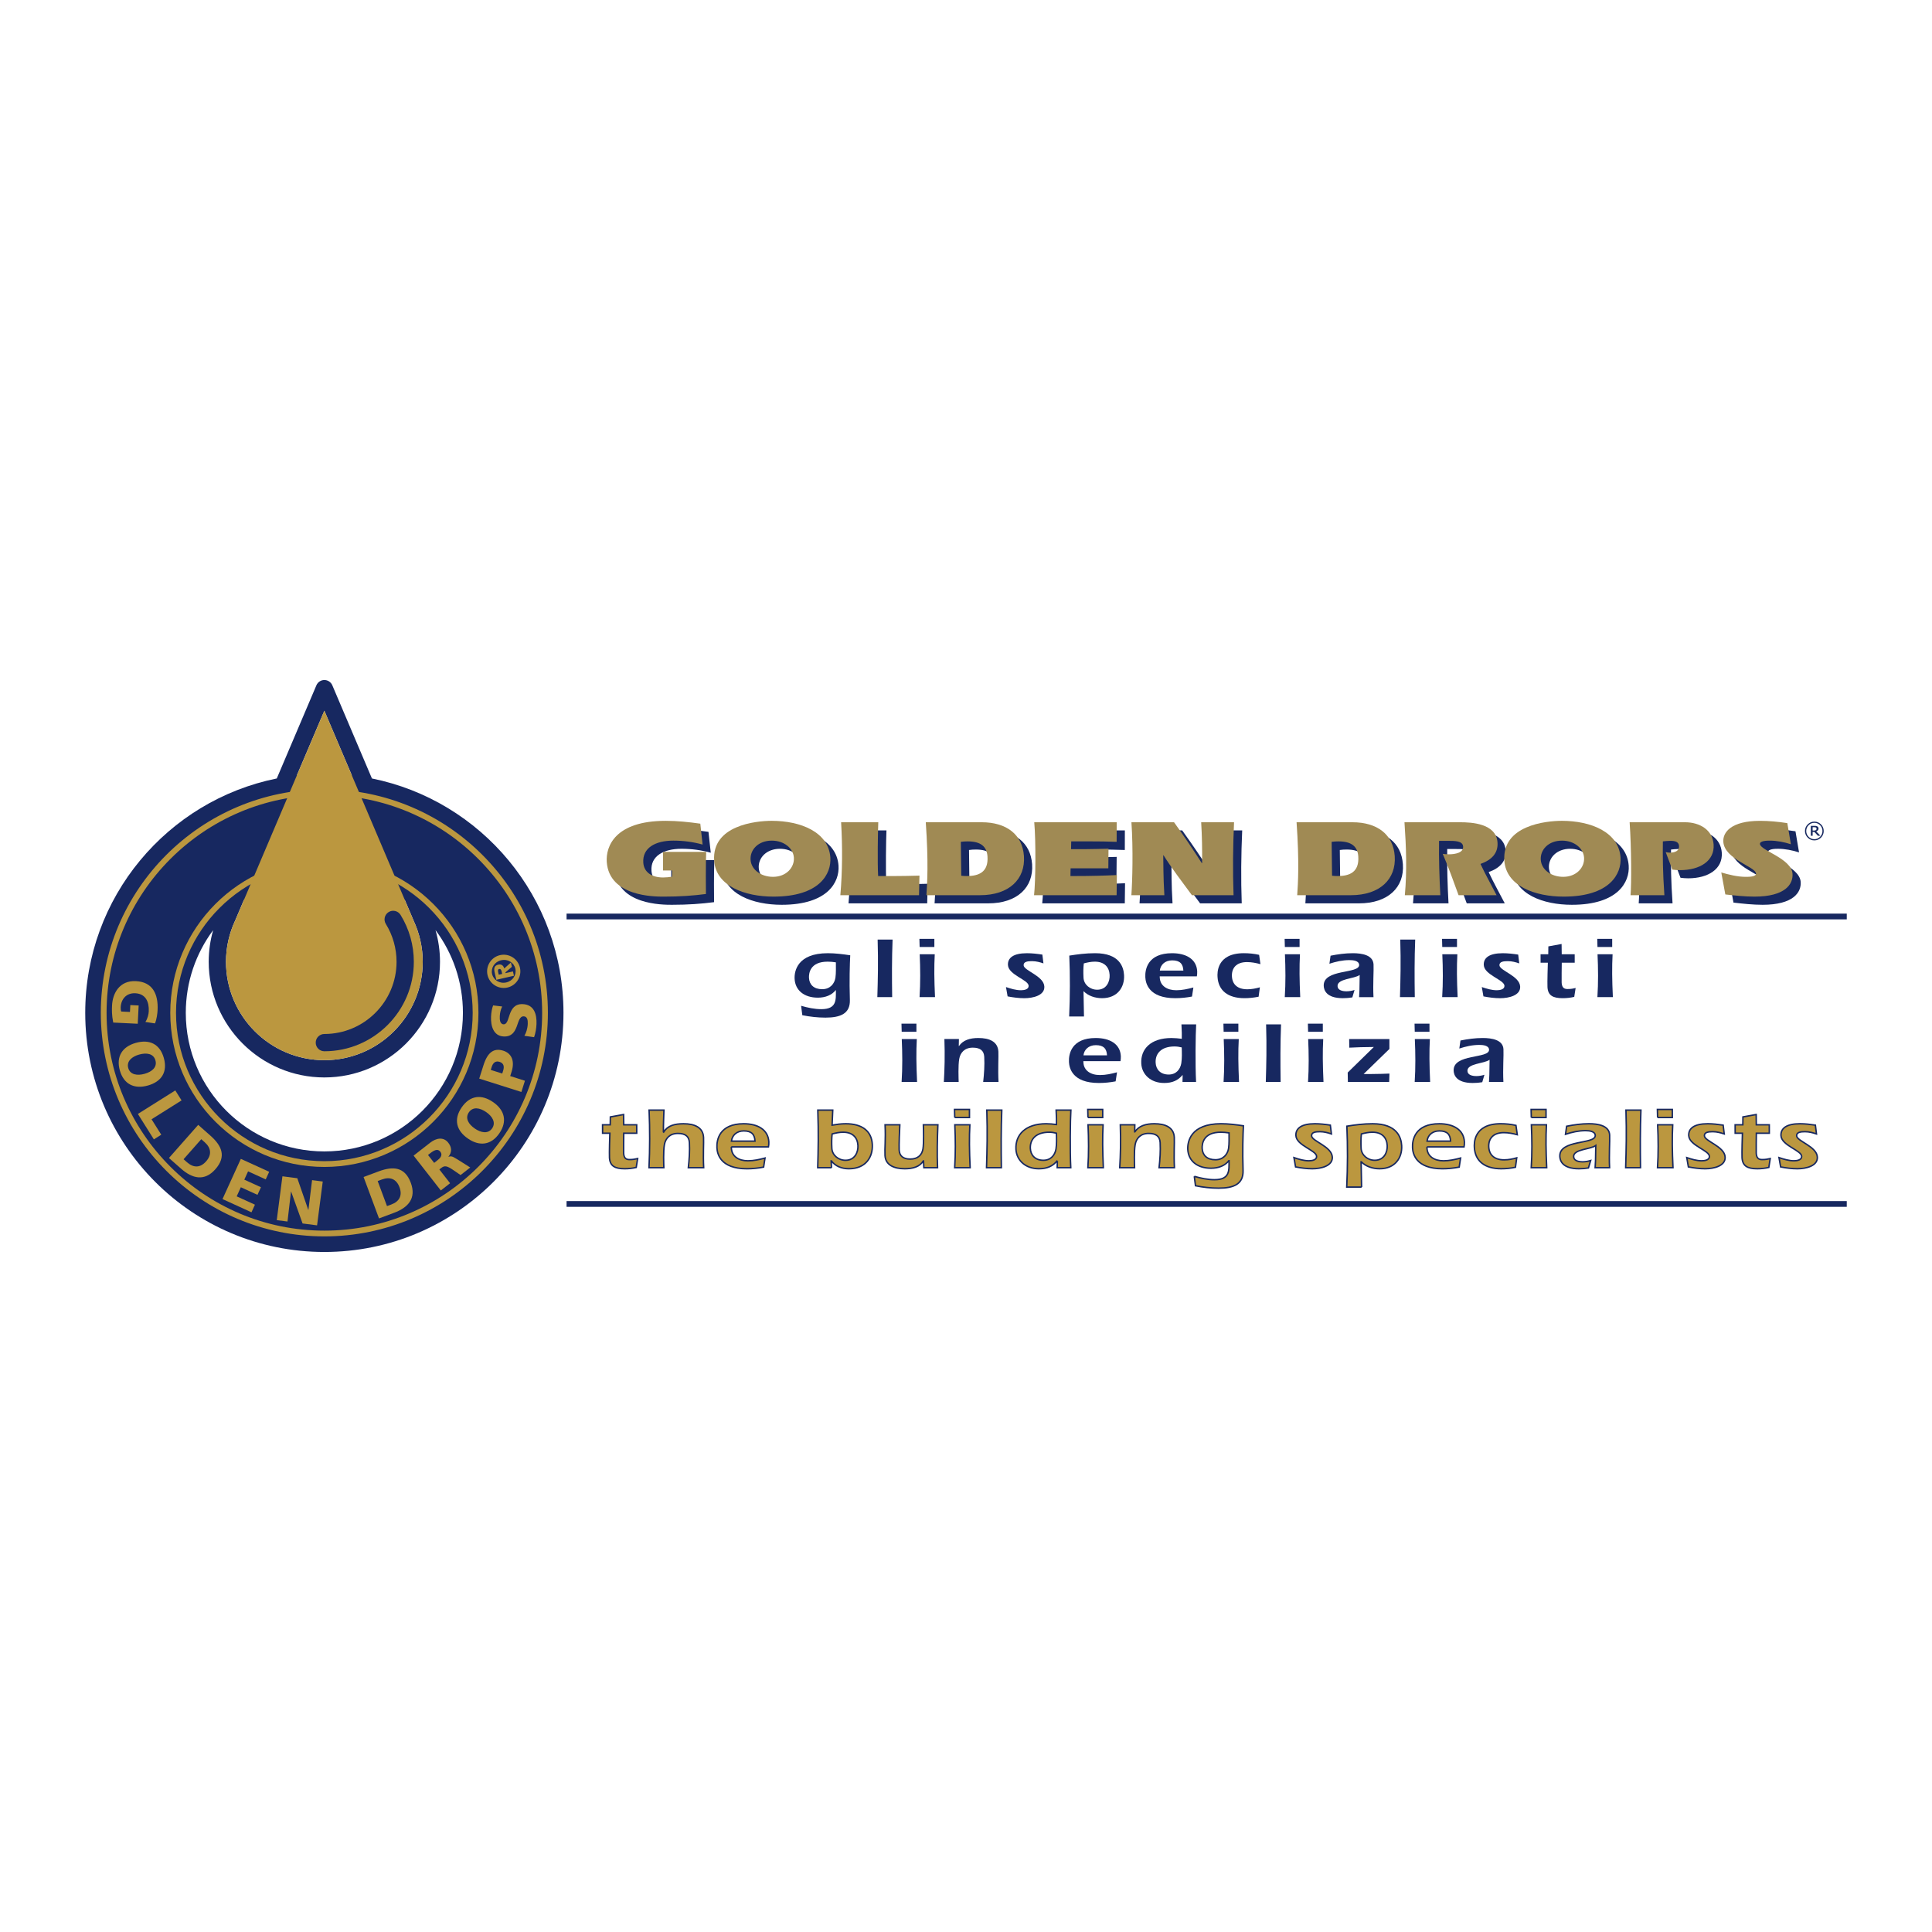 <?xml version="1.0" encoding="utf-8"?>
<!-- Generator: Adobe Illustrator 13.0.0, SVG Export Plug-In . SVG Version: 6.00 Build 14948)  -->
<!DOCTYPE svg PUBLIC "-//W3C//DTD SVG 1.0//EN" "http://www.w3.org/TR/2001/REC-SVG-20010904/DTD/svg10.dtd">
<svg version="1.0" id="Layer_1" xmlns="http://www.w3.org/2000/svg" xmlns:xlink="http://www.w3.org/1999/xlink" x="0px" y="0px"
	 width="192.756px" height="192.756px" viewBox="0 0 192.756 192.756" enable-background="new 0 0 192.756 192.756"
	 xml:space="preserve">
<g>
	<polygon fill-rule="evenodd" clip-rule="evenodd" fill="#FFFFFF" points="0,0 192.756,0 192.756,192.756 0,192.756 0,0 	"/>
	<path fill-rule="evenodd" clip-rule="evenodd" fill="#172860" d="M79.927,100.348c0.662,0.189,1.332,0.336,2.015,0.336
		c1.563,0,1.452-0.939,1.454-1.896h-0.021c-0.378,0.491-1.027,0.749-1.772,0.749c-1.387,0-2.264-0.74-2.324-1.878
		c-0.04-0.758,0.269-2.558,3.313-2.558c0.745,0,1.496,0.095,2.237,0.207c-0.045,0.913-0.098,2.49-0.036,4.463
		c0.04,1.361-0.943,1.757-2.434,1.757c-0.776,0-1.547-0.087-2.312-0.241L79.927,100.348L79.927,100.348L79.927,100.348z
		 M82.574,95.945c-1.759,0-1.885,1.163-1.861,1.62c0.035,0.672,0.483,1.128,1.322,1.128c0.787,0,1.224-0.551,1.317-1.146
		c0.067-0.491,0.041-1,0.044-1.534C83.124,95.971,82.843,95.945,82.574,95.945L82.574,95.945z"/>
	<path fill-rule="evenodd" clip-rule="evenodd" fill="#172860" d="M87.532,99.485c0.052-1.766,0.099-3.446,0.03-5.746h1.491
		c-0.076,1.913-0.068,3.833-0.041,5.746H87.532L87.532,99.485z"/>
	<path fill-rule="evenodd" clip-rule="evenodd" fill="#172860" d="M91.752,94.481l-0.022-0.81h1.491l0.001,0.81H91.752
		L91.752,94.481L91.752,94.481z M93.26,95.204c-0.068,1.275-0.053,2.55,0.027,4.281h-1.542c0.091-1.421,0.079-2.851,0.014-4.281
		H93.26L93.26,95.204z"/>
	<path fill-rule="evenodd" clip-rule="evenodd" fill="#172860" d="M100.366,98.479c0.485,0.162,0.99,0.318,1.497,0.318
		c0.321,0,0.783-0.086,0.764-0.448c-0.031-0.603-2.013-1.077-2.064-2.067c-0.038-0.707,0.528-1.18,1.894-1.18
		c0.509,0,1.029,0.06,1.54,0.138l0.108,0.879c-0.348-0.121-0.727-0.224-1.14-0.224c-0.425,0-0.857,0.043-0.838,0.414
		c0.028,0.542,2.012,1.051,2.067,2.119c0.046,0.888-1.13,1.163-1.999,1.163c-0.56,0-1.122-0.077-1.666-0.181L100.366,98.479
		L100.366,98.479z"/>
	<path fill-rule="evenodd" clip-rule="evenodd" fill="#172860" d="M108.15,101.416h-1.481c0.092-2.017,0.099-4.049,0.014-6.074
		c0.811-0.129,1.634-0.241,2.575-0.241c2.422,0,2.846,1.353,2.89,2.197c0.061,1.172-0.636,2.291-2.2,2.291
		c-0.693,0-1.378-0.232-1.826-0.688h-0.021L108.15,101.416L108.15,101.416L108.15,101.416z M108.131,96.118
		c-0.049,0.431-0.058,0.878-0.028,1.439c0.036,0.672,0.642,1.188,1.366,1.188c0.933,0,1.273-0.81,1.239-1.474
		c-0.041-0.757-0.495-1.326-1.479-1.326C108.856,95.945,108.488,96.022,108.131,96.118L108.131,96.118z"/>
	<path fill-rule="evenodd" clip-rule="evenodd" fill="#172860" d="M115.703,97.41l0.008,0.138c0.042,0.801,0.717,1.249,1.649,1.249
		c0.591,0,1.153-0.13,1.704-0.276l-0.139,0.905c-0.544,0.104-1.1,0.163-1.668,0.163c-2.661,0-2.958-1.498-2.988-2.093
		c-0.041-0.784,0.237-2.395,2.669-2.395c1.397,0,2.443,0.586,2.507,1.809c0.011,0.182-0.012,0.361-0.035,0.5H115.703L115.703,97.41
		L115.703,97.41z M118.064,96.833c-0.034-0.663-0.332-1.017-1.119-1.017c-0.725,0-1.166,0.457-1.23,1.017H118.064L118.064,96.833z"
		/>
	<path fill-rule="evenodd" clip-rule="evenodd" fill="#172860" d="M125.572,99.442c-0.461,0.095-0.934,0.146-1.421,0.146
		c-1.646,0-2.606-0.767-2.679-2.136c-0.018-0.336-0.123-2.352,2.631-2.352c0.517,0,1.027,0.052,1.52,0.164l0.131,0.93
		c-0.44-0.121-0.89-0.207-1.346-0.207c-1.057,0-1.542,0.594-1.498,1.431c0.041,0.792,0.553,1.283,1.536,1.283
		c0.436,0,0.864-0.087,1.253-0.198L125.572,99.442L125.572,99.442z"/>
	<path fill-rule="evenodd" clip-rule="evenodd" fill="#172860" d="M128.19,94.481l-0.022-0.81h1.491l0.001,0.81H128.19
		L128.19,94.481L128.19,94.481z M129.698,95.204c-0.068,1.275-0.053,2.55,0.027,4.281h-1.543c0.092-1.421,0.078-2.851,0.015-4.281
		H129.698L129.698,95.204z"/>
	<path fill-rule="evenodd" clip-rule="evenodd" fill="#172860" d="M134.923,99.512c-0.307,0.052-0.616,0.077-0.947,0.077
		c-1.667,0-1.886-0.826-1.907-1.214c-0.091-1.741,3.582-1.182,3.533-2.111c-0.021-0.414-0.583-0.474-0.967-0.474
		c-0.693,0-1.368,0.155-1.999,0.362l0.114-0.801c0.727-0.147,1.466-0.25,2.223-0.25c0.91,0,2.017,0.181,2.066,1.12
		c0.032,0.612-0.073,1.973-0.005,3.265h-1.438c0.031-0.379,0.042-0.767,0.059-2.214c-0.517,0.396-2.248,0.354-2.207,1.121
		c0.021,0.404,0.48,0.508,0.896,0.508c0.28,0,0.546-0.052,0.8-0.13L134.923,99.512L134.923,99.512z"/>
	<path fill-rule="evenodd" clip-rule="evenodd" fill="#172860" d="M139.674,99.485c0.053-1.766,0.099-3.446,0.03-5.746h1.49
		c-0.076,1.913-0.068,3.833-0.04,5.746H139.674L139.674,99.485z"/>
	<path fill-rule="evenodd" clip-rule="evenodd" fill="#172860" d="M143.894,94.481l-0.021-0.81h1.491l0.001,0.81H143.894
		L143.894,94.481L143.894,94.481z M145.401,95.204c-0.067,1.275-0.054,2.55,0.028,4.281h-1.543c0.091-1.421,0.079-2.851,0.014-4.281
		H145.401L145.401,95.204z"/>
	<path fill-rule="evenodd" clip-rule="evenodd" fill="#172860" d="M147.84,98.479c0.484,0.162,0.99,0.318,1.497,0.318
		c0.321,0,0.782-0.086,0.764-0.448c-0.032-0.603-2.014-1.077-2.065-2.067c-0.036-0.707,0.528-1.18,1.896-1.18
		c0.507,0,1.028,0.06,1.539,0.138l0.107,0.879c-0.348-0.121-0.726-0.224-1.14-0.224c-0.425,0-0.857,0.043-0.838,0.414
		c0.029,0.542,2.012,1.051,2.067,2.119c0.047,0.888-1.13,1.163-1.999,1.163c-0.559,0-1.121-0.077-1.665-0.181L147.84,98.479
		L147.84,98.479z"/>
	<path fill-rule="evenodd" clip-rule="evenodd" fill="#172860" d="M155.818,96.048c-0.001,0.371-0.026,1.671-0.012,1.973
		c0.021,0.361,0.119,0.655,0.574,0.655c0.414,0,0.576-0.053,0.822-0.104l-0.14,0.888c-0.379,0.087-0.759,0.129-1.153,0.129
		c-0.972,0-1.474-0.267-1.518-1.11c-0.023-0.439,0.028-2.24,0.038-2.43h-0.725l-0.002-0.844h0.767l0.01-0.784l1.322-0.241
		l0.013,1.025h1.294l0.002,0.844H155.818L155.818,96.048z"/>
	<path fill-rule="evenodd" clip-rule="evenodd" fill="#172860" d="M159.38,94.481l-0.021-0.81h1.49l0.001,0.81H159.38L159.38,94.481
		L159.38,94.481z M160.888,95.204c-0.067,1.275-0.053,2.55,0.028,4.281h-1.543c0.092-1.421,0.078-2.851,0.014-4.281H160.888
		L160.888,95.204z"/>
	<path fill-rule="evenodd" clip-rule="evenodd" fill="#172860" d="M89.962,102.941l-0.022-0.81h1.491l0,0.81H89.962L89.962,102.941
		L89.962,102.941z M91.47,103.665c-0.068,1.276-0.053,2.55,0.027,4.282h-1.543c0.092-1.422,0.079-2.852,0.015-4.282H91.47
		L91.47,103.665z"/>
	<path fill-rule="evenodd" clip-rule="evenodd" fill="#172860" d="M95.657,104.363h0.021c0.403-0.595,1.097-0.801,1.935-0.801
		c1.098,0,1.943,0.353,1.996,1.36c0.027,0.526-0.054,1.732,0.014,3.024h-1.531c0.091-0.826,0.15-1.672,0.106-2.498
		c-0.033-0.621-0.39-0.923-1.146-0.923c-0.818,0-1.237,0.5-1.349,1.12c-0.119,0.689-0.065,1.913-0.056,2.301h-1.48
		c0.077-1.302,0.112-2.61,0.056-4.282h1.449L95.657,104.363L95.657,104.363z"/>
	<path fill-rule="evenodd" clip-rule="evenodd" fill="#172860" d="M108.086,105.871l0.007,0.138c0.042,0.801,0.718,1.249,1.65,1.249
		c0.59,0,1.151-0.129,1.703-0.275l-0.139,0.904c-0.544,0.104-1.1,0.163-1.669,0.163c-2.66,0-2.956-1.498-2.987-2.093
		c-0.041-0.784,0.237-2.395,2.67-2.395c1.397,0,2.442,0.586,2.507,1.81c0.009,0.18-0.013,0.36-0.035,0.499H108.086L108.086,105.871
		L108.086,105.871z M110.447,105.293c-0.034-0.663-0.333-1.017-1.119-1.017c-0.725,0-1.167,0.457-1.231,1.017H110.447
		L110.447,105.293z"/>
	<path fill-rule="evenodd" clip-rule="evenodd" fill="#172860" d="M117.993,107.266h-0.021c-0.439,0.518-0.983,0.784-1.822,0.784
		c-1.356,0-2.229-0.86-2.286-1.946c-0.076-1.447,0.953-2.541,3.014-2.541c0.341,0,0.685,0.034,1.029,0.077
		c0.011-0.388,0.005-0.689-0.034-1.438h1.469c-0.06,1.008-0.099,4.022-0.008,5.746h-1.357L117.993,107.266L117.993,107.266
		L117.993,107.266z M117.181,104.406c-1.325,0-1.931,0.706-1.882,1.628c0.034,0.655,0.466,1.173,1.305,1.173
		c0.775,0,1.161-0.562,1.255-1.129c0.077-0.5,0.059-1.068,0.042-1.577C117.659,104.44,117.419,104.406,117.181,104.406
		L117.181,104.406z"/>
	<path fill-rule="evenodd" clip-rule="evenodd" fill="#172860" d="M122.082,102.941l-0.021-0.81h1.491l0.001,0.81H122.082
		L122.082,102.941L122.082,102.941z M123.592,103.665c-0.069,1.276-0.053,2.55,0.026,4.282h-1.542
		c0.091-1.422,0.078-2.852,0.015-4.282H123.592L123.592,103.665z"/>
	<path fill-rule="evenodd" clip-rule="evenodd" fill="#172860" d="M126.289,107.947c0.053-1.767,0.099-3.446,0.03-5.746h1.491
		c-0.075,1.913-0.069,3.833-0.041,5.746H126.289L126.289,107.947z"/>
	<path fill-rule="evenodd" clip-rule="evenodd" fill="#172860" d="M130.509,102.941l-0.021-0.81h1.49l0.001,0.81H130.509
		L130.509,102.941L130.509,102.941z M132.018,103.665c-0.068,1.276-0.052,2.55,0.027,4.282h-1.543
		c0.092-1.422,0.079-2.852,0.014-4.282H132.018L132.018,103.665z"/>
	<path fill-rule="evenodd" clip-rule="evenodd" fill="#172860" d="M138.621,103.665v0.991l-2.571,2.499h0.788
		c0.693,0,1.25-0.026,1.788-0.044l-0.028,0.836h-4.12l-0.018-0.939l2.608-2.55c-0.91,0-1.768,0.034-2.449,0.068l-0.014-0.861
		H138.621L138.621,103.665z"/>
	<path fill-rule="evenodd" clip-rule="evenodd" fill="#172860" d="M141.15,102.941l-0.021-0.81h1.49l0.002,0.81H141.15
		L141.15,102.941L141.15,102.941z M142.658,103.665c-0.067,1.276-0.053,2.55,0.028,4.282h-1.542
		c0.091-1.422,0.078-2.852,0.014-4.282H142.658L142.658,103.665z"/>
	<path fill-rule="evenodd" clip-rule="evenodd" fill="#172860" d="M147.885,107.973c-0.309,0.052-0.617,0.077-0.949,0.077
		c-1.665,0-1.886-0.826-1.905-1.214c-0.091-1.74,3.581-1.181,3.533-2.11c-0.021-0.414-0.585-0.475-0.967-0.475
		c-0.694,0-1.368,0.155-2,0.362l0.113-0.801c0.728-0.147,1.467-0.25,2.223-0.25c0.911,0,2.019,0.181,2.067,1.119
		c0.032,0.611-0.072,1.974-0.006,3.266h-1.438c0.032-0.379,0.043-0.768,0.06-2.215c-0.516,0.397-2.248,0.354-2.208,1.121
		c0.021,0.404,0.482,0.508,0.896,0.508c0.279,0,0.546-0.052,0.8-0.13L147.885,107.973L147.885,107.973z"/>
	
		<path fill-rule="evenodd" clip-rule="evenodd" fill="#BB973F" stroke="#172860" stroke-width="0.144" stroke-miterlimit="2.613" d="
		M62.232,113.064c-0.001,0.371-0.026,1.671-0.011,1.973c0.02,0.363,0.117,0.655,0.573,0.655c0.415,0,0.577-0.052,0.823-0.103
		l-0.14,0.887c-0.378,0.086-0.759,0.129-1.152,0.129c-0.973,0-1.474-0.267-1.518-1.111c-0.023-0.439,0.028-2.239,0.039-2.43H60.12
		l-0.003-0.844h0.766l0.011-0.784l1.323-0.241l0.013,1.025h1.293l0.003,0.844H62.232L62.232,113.064z"/>
	
		<path fill-rule="evenodd" clip-rule="evenodd" fill="#BB973F" stroke="#172860" stroke-width="0.144" stroke-miterlimit="2.613" d="
		M66.241,110.756c-0.023,0.732-0.058,1.465-0.052,2.171l0.021,0.018c0.401-0.637,1.085-0.827,1.986-0.827
		c1.097,0,1.944,0.353,1.997,1.361c0.027,0.525-0.054,1.731,0.014,3.023h-1.532c0.091-0.826,0.15-1.671,0.107-2.498
		c-0.033-0.62-0.39-0.922-1.146-0.922c-0.818,0-1.236,0.499-1.349,1.12c-0.119,0.688-0.065,1.912-0.055,2.3h-1.48
		c0.086-1.912,0.089-3.824,0.009-5.746H66.241L66.241,110.756z"/>
	<path fill-rule="evenodd" clip-rule="evenodd" fill="#BB973F" d="M72.965,114.426l0.007,0.139c0.042,0.801,0.718,1.248,1.649,1.248
		c0.59,0,1.152-0.129,1.704-0.275l-0.139,0.904c-0.543,0.104-1.099,0.164-1.668,0.164c-2.661,0-2.957-1.499-2.988-2.093
		c-0.041-0.784,0.236-2.396,2.669-2.396c1.397,0,2.443,0.586,2.507,1.809c0.01,0.182-0.012,0.362-0.036,0.5H72.965L72.965,114.426
		L72.965,114.426z M75.327,113.849c-0.035-0.663-0.333-1.017-1.12-1.017c-0.725,0-1.167,0.457-1.23,1.017H75.327L75.327,113.849z"/>
	<path fill="none" stroke="#172860" stroke-width="0.144" stroke-miterlimit="2.613" d="M72.965,114.426l0.007,0.139
		c0.042,0.801,0.718,1.248,1.649,1.248c0.59,0,1.152-0.129,1.704-0.275l-0.139,0.904c-0.543,0.104-1.099,0.164-1.668,0.164
		c-2.661,0-2.957-1.499-2.988-2.093c-0.041-0.784,0.236-2.396,2.669-2.396c1.397,0,2.443,0.586,2.507,1.809
		c0.01,0.182-0.012,0.362-0.036,0.5H72.965 M75.327,113.849c-0.035-0.663-0.333-1.017-1.12-1.017c-0.725,0-1.167,0.457-1.23,1.017
		H75.327L75.327,113.849z"/>
	<path fill-rule="evenodd" clip-rule="evenodd" fill="#BB973F" d="M82.96,116.502h-1.376c0.051-1.792,0.088-3.445,0.01-5.746h1.49
		l-0.066,1.499c0.452-0.077,0.904-0.138,1.359-0.138c1.646,0,2.585,0.732,2.655,2.067c0.066,1.267-0.66,2.421-2.336,2.421
		c-0.746,0-1.36-0.267-1.749-0.784h-0.021L82.96,116.502L82.96,116.502L82.96,116.502z M83.021,113.134
		c-0.049,0.431-0.057,0.878-0.028,1.439c0.036,0.671,0.642,1.188,1.367,1.188c0.932,0,1.272-0.81,1.237-1.473
		c-0.04-0.759-0.494-1.327-1.477-1.327C83.748,112.961,83.379,113.039,83.021,113.134L83.021,113.134z"/>
	<path fill="none" stroke="#172860" stroke-width="0.144" stroke-miterlimit="2.613" d="M82.96,116.502h-1.376
		c0.051-1.792,0.088-3.445,0.01-5.746h1.49l-0.066,1.499c0.452-0.077,0.904-0.138,1.359-0.138c1.646,0,2.585,0.732,2.655,2.067
		c0.066,1.267-0.66,2.421-2.336,2.421c-0.746,0-1.36-0.267-1.749-0.784h-0.021L82.96,116.502 M83.021,113.134
		c-0.049,0.431-0.057,0.878-0.028,1.439c0.036,0.671,0.642,1.188,1.367,1.188c0.932,0,1.272-0.81,1.237-1.473
		c-0.04-0.759-0.494-1.327-1.477-1.327C83.748,112.961,83.379,113.039,83.021,113.134L83.021,113.134z"/>
	
		<path fill-rule="evenodd" clip-rule="evenodd" fill="#BB973F" stroke="#172860" stroke-width="0.144" stroke-miterlimit="2.613" d="
		M92.138,115.83h-0.021c-0.362,0.586-1.046,0.775-1.854,0.775c-1.046,0-1.913-0.354-1.964-1.318
		c-0.037-0.714,0.073-1.584,0.006-3.066h1.47c-0.023,0.353-0.09,2.033-0.065,2.515c0.03,0.587,0.389,0.905,1.103,0.905
		c0.766,0,1.169-0.414,1.272-1.008c0.094-0.569,0.052-1.981,0.039-2.412h1.449c-0.06,1.431-0.089,2.852-0.034,4.281h-1.367
		L92.138,115.83L92.138,115.83z"/>
	<path fill-rule="evenodd" clip-rule="evenodd" fill="#BB973F" d="M95.254,111.497l-0.021-0.81h1.49l0.001,0.81H95.254
		L95.254,111.497L95.254,111.497z M96.763,112.221c-0.068,1.274-0.053,2.55,0.028,4.281h-1.542c0.091-1.421,0.079-2.851,0.014-4.281
		H96.763L96.763,112.221z"/>
	<path fill="none" stroke="#172860" stroke-width="0.144" stroke-miterlimit="2.613" d="M95.254,111.497l-0.021-0.81h1.49
		l0.001,0.81H95.254 M96.763,112.221c-0.068,1.274-0.053,2.55,0.028,4.281h-1.542c0.091-1.421,0.079-2.851,0.014-4.281H96.763
		L96.763,112.221z"/>
	
		<path fill-rule="evenodd" clip-rule="evenodd" fill="#BB973F" stroke="#172860" stroke-width="0.144" stroke-miterlimit="2.613" d="
		M98.426,116.502c0.053-1.767,0.1-3.445,0.03-5.746h1.491c-0.076,1.912-0.068,3.834-0.041,5.746H98.426L98.426,116.502z"/>
	<path fill-rule="evenodd" clip-rule="evenodd" fill="#BB973F" d="M105.491,115.821h-0.021c-0.439,0.518-0.984,0.784-1.822,0.784
		c-1.356,0-2.229-0.861-2.286-1.946c-0.076-1.448,0.954-2.542,3.015-2.542c0.341,0,0.685,0.034,1.028,0.078
		c0.011-0.388,0.006-0.689-0.034-1.439h1.47c-0.061,1.008-0.1,4.023-0.01,5.746h-1.355L105.491,115.821L105.491,115.821
		L105.491,115.821z M104.68,112.961c-1.326,0-1.931,0.707-1.883,1.629c0.035,0.654,0.466,1.171,1.304,1.171
		c0.777,0,1.162-0.56,1.257-1.128c0.076-0.5,0.058-1.068,0.041-1.576C105.157,112.996,104.917,112.961,104.68,112.961
		L104.68,112.961z"/>
	<path fill="none" stroke="#172860" stroke-width="0.144" stroke-miterlimit="2.613" d="M105.491,115.821h-0.021
		c-0.439,0.518-0.984,0.784-1.822,0.784c-1.356,0-2.229-0.861-2.286-1.946c-0.076-1.448,0.954-2.542,3.015-2.542
		c0.341,0,0.685,0.034,1.028,0.078c0.011-0.388,0.006-0.689-0.034-1.439h1.47c-0.061,1.008-0.1,4.023-0.01,5.746h-1.355
		L105.491,115.821 M104.68,112.961c-1.326,0-1.931,0.707-1.883,1.629c0.035,0.654,0.466,1.171,1.304,1.171
		c0.777,0,1.162-0.56,1.257-1.128c0.076-0.5,0.058-1.068,0.041-1.576C105.157,112.996,104.917,112.961,104.68,112.961
		L104.68,112.961z"/>
	<path fill-rule="evenodd" clip-rule="evenodd" fill="#BB973F" d="M108.547,111.497l-0.022-0.81h1.491l0.001,0.81H108.547
		L108.547,111.497L108.547,111.497z M110.055,112.221c-0.068,1.274-0.053,2.55,0.026,4.281h-1.542
		c0.092-1.421,0.079-2.851,0.015-4.281H110.055L110.055,112.221z"/>
	<path fill="none" stroke="#172860" stroke-width="0.144" stroke-miterlimit="2.613" d="M108.547,111.497l-0.022-0.81h1.491
		l0.001,0.81H108.547 M110.055,112.221c-0.068,1.274-0.053,2.55,0.026,4.281h-1.542c0.092-1.421,0.079-2.851,0.015-4.281H110.055
		L110.055,112.221z"/>
	
		<path fill-rule="evenodd" clip-rule="evenodd" fill="#BB973F" stroke="#172860" stroke-width="0.144" stroke-miterlimit="2.613" d="
		M113.207,112.919h0.021c0.403-0.595,1.097-0.802,1.936-0.802c1.097,0,1.943,0.353,1.996,1.361c0.027,0.525-0.055,1.731,0.014,3.023
		h-1.532c0.091-0.826,0.15-1.671,0.107-2.498c-0.032-0.62-0.391-0.922-1.146-0.922c-0.818,0-1.237,0.499-1.349,1.12
		c-0.12,0.688-0.066,1.912-0.057,2.3h-1.48c0.077-1.301,0.112-2.61,0.057-4.281h1.448L113.207,112.919L113.207,112.919z"/>
	<path fill-rule="evenodd" clip-rule="evenodd" fill="#BB973F" d="M119.154,117.364c0.661,0.189,1.331,0.335,2.016,0.335
		c1.562,0,1.451-0.938,1.452-1.895h-0.02c-0.378,0.491-1.028,0.75-1.772,0.75c-1.388,0-2.265-0.742-2.324-1.879
		c-0.039-0.758,0.271-2.559,3.313-2.559c0.745,0,1.495,0.095,2.236,0.207c-0.046,0.913-0.098,2.489-0.035,4.462
		c0.04,1.361-0.944,1.758-2.435,1.758c-0.775,0-1.547-0.087-2.311-0.241L119.154,117.364L119.154,117.364L119.154,117.364z
		 M121.801,112.961c-1.759,0-1.885,1.163-1.861,1.62c0.035,0.672,0.483,1.128,1.322,1.128c0.786,0,1.224-0.551,1.316-1.145
		c0.068-0.491,0.041-1,0.044-1.534C122.352,112.987,122.07,112.961,121.801,112.961L121.801,112.961z"/>
	<path fill="none" stroke="#172860" stroke-width="0.144" stroke-miterlimit="2.613" d="M119.154,117.364
		c0.661,0.189,1.331,0.335,2.016,0.335c1.562,0,1.451-0.938,1.452-1.895h-0.02c-0.378,0.491-1.028,0.75-1.772,0.75
		c-1.388,0-2.265-0.742-2.324-1.879c-0.039-0.758,0.271-2.559,3.313-2.559c0.745,0,1.495,0.095,2.236,0.207
		c-0.046,0.913-0.098,2.489-0.035,4.462c0.04,1.361-0.944,1.758-2.435,1.758c-0.775,0-1.547-0.087-2.311-0.241L119.154,117.364
		 M121.801,112.961c-1.759,0-1.885,1.163-1.861,1.62c0.035,0.672,0.483,1.128,1.322,1.128c0.786,0,1.224-0.551,1.316-1.145
		c0.068-0.491,0.041-1,0.044-1.534C122.352,112.987,122.07,112.961,121.801,112.961L121.801,112.961z"/>
	
		<path fill-rule="evenodd" clip-rule="evenodd" fill="#BB973F" stroke="#172860" stroke-width="0.144" stroke-miterlimit="2.613" d="
		M129.097,115.494c0.484,0.164,0.99,0.318,1.498,0.318c0.321,0,0.782-0.086,0.762-0.447c-0.03-0.603-2.012-1.077-2.064-2.067
		c-0.037-0.707,0.528-1.181,1.896-1.181c0.508,0,1.027,0.061,1.539,0.138l0.108,0.879c-0.349-0.12-0.727-0.225-1.14-0.225
		c-0.426,0-0.857,0.044-0.839,0.414c0.028,0.543,2.013,1.052,2.067,2.119c0.048,0.887-1.129,1.163-1.998,1.163
		c-0.559,0-1.122-0.077-1.666-0.181L129.097,115.494L129.097,115.494z"/>
	<path fill-rule="evenodd" clip-rule="evenodd" fill="#BB973F" d="M135.845,118.432h-1.48c0.091-2.016,0.099-4.049,0.014-6.072
		c0.812-0.13,1.634-0.242,2.575-0.242c2.422,0,2.845,1.353,2.891,2.196c0.06,1.172-0.637,2.292-2.2,2.292
		c-0.693,0-1.379-0.232-1.826-0.689h-0.021L135.845,118.432L135.845,118.432L135.845,118.432z M135.826,113.134
		c-0.05,0.431-0.057,0.878-0.028,1.439c0.037,0.671,0.642,1.188,1.366,1.188c0.933,0,1.273-0.81,1.239-1.473
		c-0.041-0.759-0.495-1.327-1.478-1.327C136.553,112.961,136.184,113.039,135.826,113.134L135.826,113.134z"/>
	<path fill="none" stroke="#172860" stroke-width="0.144" stroke-miterlimit="2.613" d="M135.845,118.432h-1.48
		c0.091-2.016,0.099-4.049,0.014-6.072c0.812-0.13,1.634-0.242,2.575-0.242c2.422,0,2.845,1.353,2.891,2.196
		c0.06,1.172-0.637,2.292-2.2,2.292c-0.693,0-1.379-0.232-1.826-0.689h-0.021L135.845,118.432 M135.826,113.134
		c-0.05,0.431-0.057,0.878-0.028,1.439c0.037,0.671,0.642,1.188,1.366,1.188c0.933,0,1.273-0.81,1.239-1.473
		c-0.041-0.759-0.495-1.327-1.478-1.327C136.553,112.961,136.184,113.039,135.826,113.134L135.826,113.134z"/>
	<path fill-rule="evenodd" clip-rule="evenodd" fill="#BB973F" d="M142.363,114.426l0.008,0.139
		c0.042,0.801,0.718,1.248,1.649,1.248c0.59,0,1.153-0.129,1.703-0.275l-0.139,0.904c-0.543,0.104-1.099,0.164-1.668,0.164
		c-2.661,0-2.957-1.499-2.987-2.093c-0.041-0.784,0.236-2.396,2.67-2.396c1.396,0,2.441,0.586,2.506,1.809
		c0.01,0.182-0.013,0.362-0.036,0.5H142.363L142.363,114.426L142.363,114.426z M144.725,113.849
		c-0.034-0.663-0.332-1.017-1.119-1.017c-0.725,0-1.167,0.457-1.23,1.017H144.725L144.725,113.849z"/>
	<path fill="none" stroke="#172860" stroke-width="0.144" stroke-miterlimit="2.613" d="M142.363,114.426l0.008,0.139
		c0.042,0.801,0.718,1.248,1.649,1.248c0.59,0,1.153-0.129,1.703-0.275l-0.139,0.904c-0.543,0.104-1.099,0.164-1.668,0.164
		c-2.661,0-2.957-1.499-2.987-2.093c-0.041-0.784,0.236-2.396,2.67-2.396c1.396,0,2.441,0.586,2.506,1.809
		c0.01,0.182-0.013,0.362-0.036,0.5H142.363 M144.725,113.849c-0.034-0.663-0.332-1.017-1.119-1.017
		c-0.725,0-1.167,0.457-1.23,1.017H144.725L144.725,113.849z"/>
	
		<path fill-rule="evenodd" clip-rule="evenodd" fill="#BB973F" stroke="#172860" stroke-width="0.144" stroke-miterlimit="2.613" d="
		M151.197,116.459c-0.461,0.096-0.935,0.146-1.422,0.146c-1.646,0-2.606-0.767-2.678-2.137c-0.019-0.336-0.124-2.352,2.63-2.352
		c0.518,0,1.027,0.052,1.52,0.164l0.132,0.93c-0.44-0.12-0.891-0.206-1.347-0.206c-1.055,0-1.542,0.594-1.498,1.43
		c0.042,0.792,0.554,1.284,1.537,1.284c0.435,0,0.865-0.087,1.253-0.199L151.197,116.459L151.197,116.459z"/>
	<path fill-rule="evenodd" clip-rule="evenodd" fill="#BB973F" d="M152.779,111.497l-0.021-0.81h1.49v0.81H152.779L152.779,111.497
		L152.779,111.497z M154.287,112.221c-0.066,1.274-0.053,2.55,0.028,4.281h-1.543c0.092-1.421,0.079-2.851,0.014-4.281H154.287
		L154.287,112.221z"/>
	<path fill="none" stroke="#172860" stroke-width="0.144" stroke-miterlimit="2.613" d="M152.779,111.497l-0.021-0.81h1.49v0.81
		H152.779 M154.287,112.221c-0.066,1.274-0.053,2.55,0.028,4.281h-1.543c0.092-1.421,0.079-2.851,0.014-4.281H154.287
		L154.287,112.221z"/>
	
		<path fill-rule="evenodd" clip-rule="evenodd" fill="#BB973F" stroke="#172860" stroke-width="0.144" stroke-miterlimit="2.613" d="
		M158.478,116.528c-0.308,0.051-0.616,0.077-0.948,0.077c-1.666,0-1.886-0.827-1.906-1.215c-0.091-1.739,3.582-1.18,3.534-2.11
		c-0.021-0.413-0.585-0.475-0.968-0.475c-0.692,0-1.368,0.155-1.999,0.362l0.112-0.801c0.729-0.146,1.468-0.25,2.224-0.25
		c0.911,0,2.018,0.181,2.067,1.12c0.031,0.611-0.073,1.973-0.006,3.265h-1.439c0.033-0.379,0.043-0.767,0.062-2.214
		c-0.518,0.396-2.25,0.354-2.209,1.12c0.021,0.404,0.482,0.508,0.896,0.508c0.28,0,0.547-0.052,0.802-0.129L158.478,116.528
		L158.478,116.528z"/>
	
		<path fill-rule="evenodd" clip-rule="evenodd" fill="#BB973F" stroke="#172860" stroke-width="0.144" stroke-miterlimit="2.613" d="
		M162.193,116.502c0.052-1.767,0.099-3.445,0.03-5.746h1.491c-0.076,1.912-0.068,3.834-0.042,5.746H162.193L162.193,116.502z"/>
	<path fill-rule="evenodd" clip-rule="evenodd" fill="#BB973F" d="M165.378,111.497l-0.021-0.81h1.491v0.81H165.378L165.378,111.497
		L165.378,111.497z M166.886,112.221c-0.067,1.274-0.053,2.55,0.028,4.281h-1.543c0.091-1.421,0.079-2.851,0.014-4.281H166.886
		L166.886,112.221z"/>
	<path fill="none" stroke="#172860" stroke-width="0.144" stroke-miterlimit="2.613" d="M165.378,111.497l-0.021-0.81h1.491v0.81
		H165.378 M166.886,112.221c-0.067,1.274-0.053,2.55,0.028,4.281h-1.543c0.091-1.421,0.079-2.851,0.014-4.281H166.886
		L166.886,112.221z"/>
	
		<path fill-rule="evenodd" clip-rule="evenodd" fill="#BB973F" stroke="#172860" stroke-width="0.144" stroke-miterlimit="2.613" d="
		M168.289,115.494c0.484,0.164,0.989,0.318,1.497,0.318c0.321,0,0.782-0.086,0.763-0.447c-0.031-0.603-2.012-1.077-2.064-2.067
		c-0.037-0.707,0.527-1.181,1.896-1.181c0.507,0,1.027,0.061,1.539,0.138l0.107,0.879c-0.348-0.12-0.726-0.225-1.14-0.225
		c-0.426,0-0.857,0.044-0.838,0.414c0.027,0.543,2.012,1.052,2.067,2.119c0.047,0.887-1.13,1.163-1.999,1.163
		c-0.56,0-1.121-0.077-1.666-0.181L168.289,115.494L168.289,115.494z"/>
	
		<path fill-rule="evenodd" clip-rule="evenodd" fill="#BB973F" stroke="#172860" stroke-width="0.144" stroke-miterlimit="2.613" d="
		M175.232,113.064c-0.001,0.371-0.027,1.671-0.012,1.973c0.02,0.363,0.118,0.655,0.573,0.655c0.414,0,0.577-0.052,0.822-0.103
		l-0.139,0.887c-0.379,0.086-0.76,0.129-1.153,0.129c-0.973,0-1.474-0.267-1.518-1.111c-0.023-0.439,0.027-2.239,0.038-2.43h-0.725
		l-0.003-0.844h0.767l0.01-0.784l1.323-0.241l0.012,1.025h1.295l0.002,0.844H175.232L175.232,113.064z"/>
	
		<path fill-rule="evenodd" clip-rule="evenodd" fill="#BB973F" stroke="#172860" stroke-width="0.144" stroke-miterlimit="2.613" d="
		M177.491,115.494c0.484,0.164,0.991,0.318,1.498,0.318c0.32,0,0.781-0.086,0.763-0.447c-0.031-0.603-2.013-1.077-2.064-2.067
		c-0.036-0.707,0.527-1.181,1.895-1.181c0.507,0,1.027,0.061,1.539,0.138l0.107,0.879c-0.348-0.12-0.725-0.225-1.14-0.225
		c-0.424,0-0.856,0.044-0.838,0.414c0.03,0.543,2.013,1.052,2.067,2.119c0.047,0.887-1.13,1.163-1.998,1.163
		c-0.56,0-1.122-0.077-1.666-0.181L177.491,115.494L177.491,115.494z"/>
	<path fill-rule="evenodd" clip-rule="evenodd" fill="#172860" d="M181.952,82.909c0,0.259-0.091,0.479-0.273,0.662
		s-0.403,0.274-0.661,0.274c-0.259,0-0.479-0.091-0.661-0.274s-0.275-0.403-0.275-0.662c0-0.258,0.093-0.479,0.275-0.661
		c0.183-0.183,0.402-0.274,0.661-0.274c0.258,0,0.479,0.091,0.661,0.274C181.861,82.43,181.952,82.651,181.952,82.909
		L181.952,82.909L181.952,82.909z M181.827,82.909c0-0.224-0.079-0.416-0.236-0.576c-0.159-0.161-0.351-0.241-0.573-0.241
		c-0.224,0-0.415,0.08-0.573,0.241c-0.157,0.16-0.237,0.352-0.237,0.576c0,0.224,0.08,0.416,0.237,0.576
		c0.158,0.16,0.35,0.241,0.573,0.241c0.223,0,0.414-0.081,0.573-0.241C181.748,83.325,181.827,83.133,181.827,82.909L181.827,82.909
		L181.827,82.909z M181.62,83.384h-0.243l-0.356-0.383h-0.174v0.383h-0.18v-0.989h0.338c0.068,0,0.124,0.003,0.168,0.009
		c0.044,0.005,0.088,0.02,0.13,0.042c0.045,0.025,0.079,0.054,0.1,0.089c0.021,0.035,0.031,0.079,0.031,0.131
		c0,0.07-0.02,0.128-0.06,0.175c-0.041,0.046-0.098,0.083-0.169,0.11L181.62,83.384L181.62,83.384L181.62,83.384z M181.239,82.678
		c0-0.026-0.005-0.049-0.015-0.069s-0.027-0.037-0.051-0.05c-0.022-0.012-0.046-0.02-0.071-0.023s-0.058-0.005-0.095-0.005h-0.161
		v0.334h0.137c0.045,0,0.083-0.004,0.115-0.011s0.06-0.019,0.08-0.035c0.022-0.019,0.038-0.038,0.047-0.06
		C181.234,82.737,181.239,82.71,181.239,82.678L181.239,82.678z"/>
	<polygon fill-rule="evenodd" clip-rule="evenodd" fill="#BB973F" points="56.526,91.438 184.252,91.438 56.526,91.438 	"/>
	<polygon fill-rule="evenodd" clip-rule="evenodd" fill="#172860" points="56.526,91.151 56.526,91.726 184.252,91.726 
		184.252,91.151 56.526,91.151 	"/>
	<polygon fill-rule="evenodd" clip-rule="evenodd" fill="#BB973F" points="56.526,120.119 184.252,120.119 56.526,120.119 	"/>
	<polygon fill-rule="evenodd" clip-rule="evenodd" fill="#172860" points="56.526,119.832 56.526,120.406 184.252,120.406 
		184.252,119.832 56.526,119.832 	"/>
	<path fill-rule="evenodd" clip-rule="evenodd" fill="#172860" d="M37.108,77.668l-3.954-9.298
		c-0.135-0.318-0.447-0.524-0.792-0.524c-0.346,0-0.658,0.207-0.793,0.524l-3.955,9.298c-10.901,2.202-19.11,11.833-19.11,23.383
		c0,13.176,10.681,23.858,23.857,23.858s23.857-10.683,23.857-23.858C56.218,89.501,48.01,79.869,37.108,77.668L37.108,77.668
		L37.108,77.668z M23.479,91.804c0.001-0.005,0.323-0.764,0.848-1.999c2.265-1.62,5.037-2.577,8.034-2.577
		c2.998,0,5.771,0.958,8.036,2.579c0.517,1.214,0.837,1.969,0.837,1.969c0.004,0.01,0.004,0.02,0.008,0.028
		c0.619,1.321,0.933,2.719,0.933,4.155c0,5.412-4.403,9.814-9.814,9.814c-5.412,0-9.815-4.402-9.815-9.814
		C22.546,94.523,22.86,93.125,23.479,91.804L23.479,91.804L23.479,91.804z M32.361,70.909c0.428,1.006,1.493,3.511,2.742,6.448
		c-0.9-0.104-1.814-0.162-2.742-0.162c-0.928,0-1.842,0.058-2.742,0.162C30.711,74.789,31.708,72.446,32.361,70.909L32.361,70.909
		L32.361,70.909z M32.361,114.877c-7.635,0-13.825-6.189-13.825-13.825c0-3.091,1.015-5.945,2.73-8.248
		c-0.292,1.02-0.443,2.077-0.443,3.155c0,6.362,5.176,11.538,11.538,11.538c6.361,0,11.538-5.176,11.538-11.538
		c0-1.077-0.151-2.135-0.448-3.162c1.718,2.304,2.735,5.16,2.735,8.254C46.186,108.688,39.996,114.877,32.361,114.877
		L32.361,114.877z"/>
	<path fill-rule="evenodd" clip-rule="evenodd" fill="#172860" d="M67.871,87.663h-0.903l-0.005-1.855h4.307
		c-0.05,1.069-0.036,3.863-0.026,4.201c-1.267,0.164-2.58,0.262-4.205,0.262c-0.945,0-5.446,0-5.687-3.459
		c-0.108-1.55,0.824-4.103,5.882-4.103c1.153,0,2.3,0.12,3.451,0.284l0.229,2.084c-0.936-0.262-1.931-0.393-2.917-0.393
		c-1.792,0-3.103,0.72-2.999,2.205c0.065,0.927,0.811,1.473,1.978,1.473c0.306,0,0.595-0.033,0.884-0.076L67.871,87.663
		L67.871,87.663z"/>
	<path fill-rule="evenodd" clip-rule="evenodd" fill="#172860" d="M83.659,86.364c0.113,1.626-1.061,3.907-5.673,3.907
		c-2.848,0-5.741-1.047-5.917-3.579c-0.247-3.524,4.14-3.983,5.737-3.983C80.708,82.708,83.482,83.833,83.659,86.364L83.659,86.364
		L83.659,86.364z M75.702,86.604c0.067,0.96,1.007,1.691,2.243,1.691c1.32,0,2.143-0.938,2.075-1.92
		c-0.064-0.928-0.979-1.691-2.202-1.691C76.47,84.684,75.63,85.589,75.702,86.604L75.702,86.604z"/>
	<path fill-rule="evenodd" clip-rule="evenodd" fill="#172860" d="M92.507,90.128h-7.849c0.207-2.411,0.217-4.845,0.075-7.278h3.709
		c-0.039,0.84-0.091,4.059-0.014,5.368h1.417c0.903,0,1.805-0.021,2.707-0.043L92.507,90.128L92.507,90.128z"/>
	<path fill-rule="evenodd" clip-rule="evenodd" fill="#172860" d="M93.243,90.128c0.083-1.2,0.216-3.273-0.064-7.278h5.571
		c2.473,0,4.071,1.211,4.223,3.372c0.159,2.292-1.464,3.906-4.381,3.906H93.243L93.243,90.128L93.243,90.128z M96.719,88.187
		c0.183,0.021,0.377,0.032,0.559,0.032c1.181,0,2.168-0.382,2.057-1.964c-0.068-0.993-0.687-1.495-1.965-1.495
		c-0.237,0-0.458,0.011-0.691,0.044L96.719,88.187L96.719,88.187z"/>
	<path fill-rule="evenodd" clip-rule="evenodd" fill="#172860" d="M112.223,84.804c-0.878-0.033-1.74-0.044-2.615-0.044h-1.917
		l-0.015,0.775h1.431c0.764,0,1.54-0.033,2.303-0.043l-0.017,1.953h-3.764l-0.017,0.774c2.307,0,3.345-0.043,4.634-0.098
		l-0.026,2.007h-8.238c0.156-1.342,0.191-5.412,0.02-7.278h8.225L112.223,84.804L112.223,84.804z"/>
	<path fill-rule="evenodd" clip-rule="evenodd" fill="#172860" d="M113.692,90.128c0.099-1.364,0.189-4.637,0.006-7.278h4.25
		c0.984,1.364,1.914,2.739,2.772,4.081h0.027c0.019-1.321-0.008-2.696-0.091-4.081h3.278c-0.107,2.422-0.133,4.855-0.046,7.278
		h-4.154c-0.982-1.331-2.007-2.673-2.835-3.983h-0.027c0.021,0.709-0.009,2.073,0.111,3.983H113.692L113.692,90.128z"/>
	<path fill-rule="evenodd" clip-rule="evenodd" fill="#172860" d="M130.237,90.128c0.083-1.2,0.216-3.273-0.063-7.278h5.57
		c2.473,0,4.072,1.211,4.222,3.372c0.161,2.292-1.463,3.906-4.38,3.906H130.237L130.237,90.128L130.237,90.128z M133.713,88.187
		c0.183,0.021,0.378,0.032,0.559,0.032c1.181,0,2.168-0.382,2.058-1.964c-0.069-0.993-0.688-1.495-1.966-1.495
		c-0.236,0-0.457,0.011-0.691,0.044L133.713,88.187L133.713,88.187z"/>
	<path fill-rule="evenodd" clip-rule="evenodd" fill="#172860" d="M144.39,84.706c-0.025,1.812,0.03,3.623,0.129,5.423h-3.542
		c0.22-2.411,0.134-4.845-0.036-7.278h5.543c1.166,0,3.606,0.12,3.738,2.018c0.071,1.026-0.532,1.725-1.698,2.139
		c0.49,1.059,1.076,2.084,1.607,3.121h-3.793c-0.499-1.386-0.998-2.761-1.58-4.125c0.197,0.033,0.406,0.044,0.601,0.044
		c0.653,0,1.476-0.153,1.433-0.775c-0.04-0.578-0.846-0.567-1.568-0.567H144.39L144.39,84.706z"/>
	<path fill-rule="evenodd" clip-rule="evenodd" fill="#172860" d="M162.496,86.364c0.113,1.626-1.061,3.907-5.674,3.907
		c-2.847,0-5.741-1.047-5.918-3.579c-0.246-3.524,4.14-3.983,5.737-3.983C159.546,82.708,162.319,83.833,162.496,86.364
		L162.496,86.364L162.496,86.364z M154.539,86.604c0.066,0.96,1.006,1.691,2.242,1.691c1.32,0,2.144-0.938,2.076-1.92
		c-0.066-0.928-0.98-1.691-2.203-1.691C155.307,84.684,154.468,85.589,154.539,86.604L154.539,86.604z"/>
	<path fill-rule="evenodd" clip-rule="evenodd" fill="#172860" d="M167.001,85.83c0.128,0.032,0.268,0.054,0.407,0.054
		c0.527,0,0.959-0.185,0.927-0.655c-0.031-0.437-0.398-0.523-0.885-0.523c-0.25,0-0.497,0.033-0.732,0.054
		c-0.016,1.561-0.011,3.023,0.152,5.369h-3.375c0.09-1.091,0.093-4.637-0.092-7.278h5.516c1.5,0,2.763,0.774,2.863,2.215
		c0.114,1.637-1.363,2.564-3.35,2.564c-0.264,0-0.529-0.022-0.768-0.055L167.001,85.83L167.001,85.83z"/>
	<path fill-rule="evenodd" clip-rule="evenodd" fill="#172860" d="M179.491,85.044c-0.641-0.208-1.4-0.36-2.096-0.36
		c-0.277,0-1.014,0.011-0.99,0.338c0.046,0.655,3.144,1.441,3.25,2.969c0.072,1.047-0.744,2.28-3.801,2.28
		c-0.973,0-1.952-0.109-2.904-0.218l-0.403-2.193c0.752,0.218,1.614,0.436,2.434,0.436c0.319,0,1.056,0,1.033-0.327
		c-0.049-0.698-3.141-1.408-3.264-3.165c-0.066-0.96,0.799-2.095,3.66-2.095c0.902,0,1.825,0.087,2.725,0.229L179.491,85.044
		L179.491,85.044z"/>
	<path fill-rule="evenodd" clip-rule="evenodd" fill="#A08A54" d="M67.056,86.848h-0.903l-0.004-1.854h4.307
		c-0.05,1.069-0.036,3.863-0.026,4.201c-1.267,0.164-2.58,0.262-4.206,0.262c-0.944,0-5.445,0-5.687-3.459
		c-0.108-1.55,0.825-4.103,5.882-4.103c1.153,0,2.3,0.12,3.451,0.283l0.229,2.084c-0.936-0.262-1.93-0.393-2.917-0.393
		c-1.792,0-3.104,0.72-3,2.204c0.064,0.928,0.811,1.473,1.978,1.473c0.306,0,0.595-0.033,0.884-0.076L67.056,86.848L67.056,86.848z"
		/>
	<path fill-rule="evenodd" clip-rule="evenodd" fill="#A08A54" d="M82.844,85.549c0.114,1.626-1.061,3.907-5.673,3.907
		c-2.848,0-5.741-1.047-5.918-3.579c-0.246-3.525,4.14-3.983,5.737-3.983C79.894,81.894,82.667,83.018,82.844,85.549L82.844,85.549
		L82.844,85.549z M74.887,85.79c0.067,0.96,1.007,1.691,2.243,1.691c1.32,0,2.144-0.939,2.075-1.921
		c-0.064-0.927-0.979-1.691-2.202-1.691C75.655,83.869,74.816,84.775,74.887,85.79L74.887,85.79z"/>
	<path fill-rule="evenodd" clip-rule="evenodd" fill="#A08A54" d="M91.692,89.314h-7.849c0.206-2.412,0.217-4.845,0.075-7.278h3.709
		c-0.039,0.84-0.092,4.059-0.014,5.369h1.417c0.903,0,1.805-0.021,2.706-0.043L91.692,89.314L91.692,89.314z"/>
	<path fill-rule="evenodd" clip-rule="evenodd" fill="#A08A54" d="M92.428,89.314c0.083-1.2,0.216-3.273-0.063-7.278h5.571
		c2.473,0,4.071,1.211,4.223,3.372c0.159,2.292-1.465,3.906-4.382,3.906H92.428L92.428,89.314L92.428,89.314z M95.904,87.372
		c0.183,0.021,0.378,0.032,0.558,0.032c1.182,0,2.169-0.382,2.059-1.964c-0.069-0.993-0.688-1.495-1.966-1.495
		c-0.236,0-0.458,0.011-0.692,0.044L95.904,87.372L95.904,87.372z"/>
	<path fill-rule="evenodd" clip-rule="evenodd" fill="#A08A54" d="M111.408,83.989c-0.878-0.033-1.74-0.044-2.615-0.044h-1.917
		l-0.016,0.775h1.432c0.764,0,1.539-0.033,2.303-0.044l-0.017,1.954h-3.765l-0.015,0.774c2.305,0,3.344-0.043,4.632-0.098
		l-0.026,2.008h-8.237c0.156-1.342,0.191-5.412,0.02-7.278h8.225L111.408,83.989L111.408,83.989z"/>
	<path fill-rule="evenodd" clip-rule="evenodd" fill="#A08A54" d="M112.878,89.314c0.099-1.364,0.189-4.638,0.005-7.278h4.251
		c0.983,1.364,1.914,2.739,2.771,4.081h0.028c0.019-1.32-0.008-2.695-0.091-4.081h3.279c-0.109,2.422-0.134,4.856-0.049,7.278
		h-4.153c-0.982-1.331-2.006-2.673-2.834-3.983h-0.028c0.022,0.709-0.007,2.073,0.112,3.983H112.878L112.878,89.314z"/>
	<path fill-rule="evenodd" clip-rule="evenodd" fill="#A08A54" d="M129.423,89.314c0.082-1.2,0.216-3.273-0.064-7.278h5.571
		c2.473,0,4.071,1.211,4.223,3.372c0.16,2.292-1.464,3.906-4.381,3.906H129.423L129.423,89.314L129.423,89.314z M132.899,87.372
		c0.182,0.021,0.377,0.032,0.558,0.032c1.181,0,2.169-0.382,2.058-1.964c-0.069-0.993-0.688-1.495-1.966-1.495
		c-0.236,0-0.458,0.011-0.691,0.044L132.899,87.372L132.899,87.372z"/>
	<path fill-rule="evenodd" clip-rule="evenodd" fill="#A08A54" d="M143.575,83.891c-0.026,1.812,0.03,3.623,0.128,5.423h-3.542
		c0.221-2.412,0.134-4.845-0.036-7.278h5.543c1.168,0,3.606,0.12,3.739,2.019c0.071,1.026-0.532,1.724-1.698,2.139
		c0.49,1.059,1.076,2.084,1.606,3.121h-3.792c-0.5-1.386-0.998-2.761-1.58-4.125c0.196,0.033,0.406,0.043,0.601,0.043
		c0.653,0,1.476-0.153,1.432-0.775c-0.04-0.578-0.845-0.567-1.567-0.567H143.575L143.575,83.891z"/>
	<path fill-rule="evenodd" clip-rule="evenodd" fill="#A08A54" d="M161.682,85.549c0.113,1.626-1.062,3.907-5.673,3.907
		c-2.849,0-5.742-1.047-5.919-3.579c-0.246-3.525,4.14-3.983,5.737-3.983C158.73,81.894,161.504,83.018,161.682,85.549
		L161.682,85.549L161.682,85.549z M153.724,85.79c0.067,0.96,1.008,1.691,2.243,1.691c1.319,0,2.144-0.939,2.075-1.921
		c-0.065-0.927-0.979-1.691-2.202-1.691C154.492,83.869,153.653,84.775,153.724,85.79L153.724,85.79z"/>
	<path fill-rule="evenodd" clip-rule="evenodd" fill="#A08A54" d="M166.187,85.015c0.128,0.032,0.268,0.054,0.407,0.054
		c0.527,0,0.959-0.186,0.926-0.655c-0.03-0.437-0.397-0.524-0.884-0.524c-0.25,0-0.498,0.033-0.731,0.055
		c-0.017,1.561-0.013,3.022,0.151,5.369h-3.376c0.091-1.091,0.094-4.638-0.091-7.278h5.515c1.5,0,2.764,0.774,2.864,2.215
		c0.114,1.637-1.363,2.564-3.35,2.564c-0.265,0-0.529-0.021-0.769-0.054L166.187,85.015L166.187,85.015z"/>
	<path fill-rule="evenodd" clip-rule="evenodd" fill="#A08A54" d="M178.676,84.229c-0.64-0.207-1.4-0.36-2.095-0.36
		c-0.278,0-1.014,0.011-0.99,0.338c0.045,0.654,3.143,1.44,3.249,2.968c0.073,1.048-0.743,2.281-3.8,2.281
		c-0.973,0-1.952-0.109-2.904-0.218l-0.404-2.193c0.752,0.218,1.615,0.437,2.435,0.437c0.319,0,1.056,0,1.032-0.328
		c-0.049-0.698-3.14-1.408-3.263-3.164c-0.067-0.96,0.799-2.095,3.66-2.095c0.902,0,1.826,0.087,2.725,0.229L178.676,84.229
		L178.676,84.229z"/>
	<path fill-rule="evenodd" clip-rule="evenodd" fill="#BB973F" d="M10.059,101.052c0,12.298,10.005,22.303,22.303,22.303
		c12.297,0,22.302-10.005,22.302-22.303S44.659,78.75,32.361,78.75C20.063,78.75,10.059,88.754,10.059,101.052L10.059,101.052
		L10.059,101.052z M10.633,101.052c0-11.98,9.747-21.728,21.729-21.728c11.981,0,21.728,9.748,21.728,21.728
		c0,11.981-9.747,21.729-21.728,21.729C20.38,122.781,10.633,113.033,10.633,101.052L10.633,101.052z"/>
	<path fill-rule="evenodd" clip-rule="evenodd" fill="#BB973F" d="M16.988,101.052c0,8.477,6.896,15.374,15.374,15.374
		s15.373-6.897,15.373-15.374s-6.896-15.373-15.373-15.373S16.988,92.575,16.988,101.052L16.988,101.052L16.988,101.052z
		 M17.562,101.052c0-8.16,6.639-14.799,14.799-14.799c8.16,0,14.799,6.639,14.799,14.799c0,8.16-6.639,14.799-14.799,14.799
		C24.201,115.851,17.562,109.212,17.562,101.052L17.562,101.052z"/>
	<path fill-rule="evenodd" clip-rule="evenodd" fill="#BB973F" d="M22.546,95.959c0-1.436,0.314-2.834,0.933-4.155
		c0.006-0.023,6.575-15.471,8.882-20.895c1.336,3.142,8.873,20.867,8.873,20.867c0.004,0.01,0.004,0.02,0.008,0.028
		c0.619,1.321,0.933,2.719,0.933,4.155c0,5.412-4.403,9.814-9.814,9.814C26.949,105.773,22.546,101.371,22.546,95.959L22.546,95.959
		z"/>
	<path fill-rule="evenodd" clip-rule="evenodd" fill="#172860" d="M38.776,90.997c-0.405,0.25-0.531,0.78-0.281,1.185
		c0.699,1.133,1.069,2.438,1.069,3.777c0,3.972-3.23,7.202-7.202,7.202c-0.477,0-0.862,0.387-0.862,0.862s0.385,0.861,0.862,0.861
		c4.921,0,8.926-4.004,8.926-8.926c0-1.658-0.459-3.277-1.326-4.682C39.711,90.872,39.181,90.747,38.776,90.997L38.776,90.997z"/>
	<path fill-rule="evenodd" clip-rule="evenodd" fill="#BB973F" d="M11.296,102.021c-0.152-0.754-0.138-1.31-0.117-1.713
		c0.058-1.175,0.718-2.502,2.384-2.419c1.66,0.082,2.239,1.281,2.159,2.896c-0.015,0.29-0.077,0.9-0.262,1.321l-0.955-0.143
		c0.233-0.354,0.324-0.781,0.337-1.058c0.047-0.953-0.312-1.756-1.34-1.807c-0.864-0.042-1.418,0.544-1.461,1.401
		c-0.007,0.158,0.01,0.311,0.056,0.421l0.87,0.043l0.034-0.688l0.833,0.042l-0.091,1.823L11.296,102.021L11.296,102.021z"/>
	<path fill-rule="evenodd" clip-rule="evenodd" fill="#BB973F" d="M16.347,105.559c0.392,1.399-0.236,2.363-1.599,2.745
		c-1.35,0.379-2.404-0.126-2.793-1.512c-0.39-1.387,0.248-2.367,1.598-2.745C14.916,103.665,15.954,104.16,16.347,105.559
		L16.347,105.559L16.347,105.559z M12.795,106.557c0.192,0.688,0.926,0.775,1.626,0.579c0.736-0.206,1.279-0.653,1.086-1.342
		c-0.193-0.688-0.89-0.786-1.626-0.58C13.182,105.411,12.602,105.868,12.795,106.557L12.795,106.557z"/>
	<polygon fill-rule="evenodd" clip-rule="evenodd" fill="#BB973F" points="17.489,108.792 18.115,109.787 15.12,111.67 
		16.089,113.21 15.351,113.675 13.757,111.139 17.489,108.792 	"/>
	<path fill-rule="evenodd" clip-rule="evenodd" fill="#BB973F" d="M19.775,112.228l1.203,1.062c1.151,1.017,1.639,2.088,0.51,3.365
		c-1.092,1.236-2.301,0.937-3.428-0.06l-1.203-1.062L19.775,112.228L19.775,112.228L19.775,112.228z M18.315,115.657l0.341,0.301
		c0.658,0.582,1.329,0.566,1.91-0.092c0.582-0.658,0.499-1.338-0.145-1.906l-0.341-0.302L18.315,115.657L18.315,115.657z"/>
	<polygon fill-rule="evenodd" clip-rule="evenodd" fill="#BB973F" points="24.028,115.62 26.856,116.909 26.511,117.669 
		24.751,116.866 24.374,117.694 26.035,118.452 25.689,119.21 24.028,118.453 23.614,119.361 25.436,120.191 25.09,120.951 
		22.199,119.632 24.028,115.62 	"/>
	<polygon fill-rule="evenodd" clip-rule="evenodd" fill="#BB973F" points="28.178,117.359 29.663,117.552 30.757,120.713 
		30.77,120.715 31.135,117.742 32.201,117.88 31.634,122.253 30.188,122.066 29.045,118.879 29.033,118.879 28.684,121.871 
		27.612,121.732 28.178,117.359 	"/>
	<path fill-rule="evenodd" clip-rule="evenodd" fill="#BB973F" d="M36.275,117.429l1.503-0.56c1.438-0.536,2.612-0.461,3.208,1.138
		c0.575,1.544-0.26,2.469-1.668,2.994l-1.504,0.561L36.275,117.429L36.275,117.429L36.275,117.429z M38.611,120.334l0.426-0.159
		c0.823-0.306,1.126-0.904,0.82-1.728c-0.307-0.822-0.945-1.069-1.75-0.771l-0.426,0.159L38.611,120.334L38.611,120.334z"/>
	<path fill-rule="evenodd" clip-rule="evenodd" fill="#BB973F" d="M41.265,115.297l1.654-1.29c0.618-0.482,1.338-0.596,1.804,0.002
		c0.362,0.463,0.383,0.943,0.017,1.397l0.007,0.01c0.361-0.153,0.587,0.095,1.092,0.383l1.077,0.683l-0.966,0.754l-0.688-0.473
		c-0.656-0.449-0.892-0.506-1.235-0.238l-0.194,0.151l1.072,1.375l-0.926,0.723L41.265,115.297L41.265,115.297L41.265,115.297z
		 M43.318,116.02l0.244-0.191c0.299-0.233,0.669-0.538,0.362-0.932c-0.252-0.323-0.623-0.131-0.977,0.145l-0.244,0.19L43.318,116.02
		L43.318,116.02z"/>
	<path fill-rule="evenodd" clip-rule="evenodd" fill="#BB973F" d="M46.064,110.481c0.825-1.197,1.968-1.33,3.133-0.525
		c1.155,0.796,1.44,1.93,0.622,3.115c-0.817,1.186-1.978,1.321-3.133,0.524C45.521,112.793,45.239,111.677,46.064,110.481
		L46.064,110.481L46.064,110.481z M49.101,112.575c0.405-0.587,0.005-1.209-0.593-1.621c-0.63-0.434-1.321-0.566-1.727,0.021
		c-0.406,0.588-0.037,1.188,0.593,1.622C47.973,113.01,48.696,113.163,49.101,112.575L49.101,112.575z"/>
	<path fill-rule="evenodd" clip-rule="evenodd" fill="#BB973F" d="M47.813,107.613l0.424-1.336c0.407-1.284,1.031-1.748,1.977-1.449
		c0.849,0.269,1.158,1.051,0.827,2.099l-0.138,0.433l1.47,0.466l-0.355,1.12L47.813,107.613L47.813,107.613L47.813,107.613z
		 M50.108,107.108l0.092-0.289c0.122-0.386,0.081-0.737-0.359-0.877c-0.428-0.135-0.664,0.128-0.786,0.514l-0.091,0.289
		L50.108,107.108L50.108,107.108z"/>
	<path fill-rule="evenodd" clip-rule="evenodd" fill="#BB973F" d="M52.318,103.343c0.176-0.296,0.318-0.715,0.337-1.201
		c0.014-0.372-0.048-0.729-0.401-0.742c-0.82-0.031-0.383,2.071-1.986,2.01c-1.061-0.041-1.311-1.087-1.277-1.972
		c0.016-0.423,0.095-0.837,0.208-1.129l0.906,0.11c-0.151,0.298-0.227,0.636-0.24,0.971c-0.012,0.296-0.005,0.789,0.38,0.805
		c0.713,0.027,0.313-2.074,1.904-2.013c1.143,0.044,1.416,1.015,1.377,1.993c-0.016,0.41-0.099,0.92-0.24,1.306L52.318,103.343
		L52.318,103.343z"/>
	<path fill-rule="evenodd" clip-rule="evenodd" fill="#BB973F" d="M50.63,98.526c-0.891,0.206-1.783-0.353-1.989-1.243
		c-0.205-0.892,0.353-1.784,1.244-1.989c0.891-0.206,1.783,0.353,1.989,1.244C52.079,97.43,51.521,98.321,50.63,98.526L50.63,98.526
		L50.63,98.526z M50.002,95.805c-0.663,0.152-1.045,0.764-0.905,1.373c0.141,0.608,0.752,0.991,1.415,0.839s1.045-0.765,0.905-1.373
		C51.277,96.034,50.665,95.652,50.002,95.805L50.002,95.805L50.002,95.805z M49.518,97.755l-0.165-0.716
		c-0.101-0.439-0.035-0.704,0.359-0.795c0.332-0.076,0.519,0.103,0.597,0.381l0.664-0.596l0.099,0.43l-0.646,0.554l0.017,0.076
		l0.735-0.169l0.099,0.43L49.518,97.755L49.518,97.755L49.518,97.755z M50.104,97.168l-0.06-0.26
		c-0.038-0.161-0.112-0.262-0.256-0.229c-0.134,0.031-0.112,0.209-0.081,0.344l0.051,0.224L50.104,97.168L50.104,97.168z"/>
</g>
</svg>
